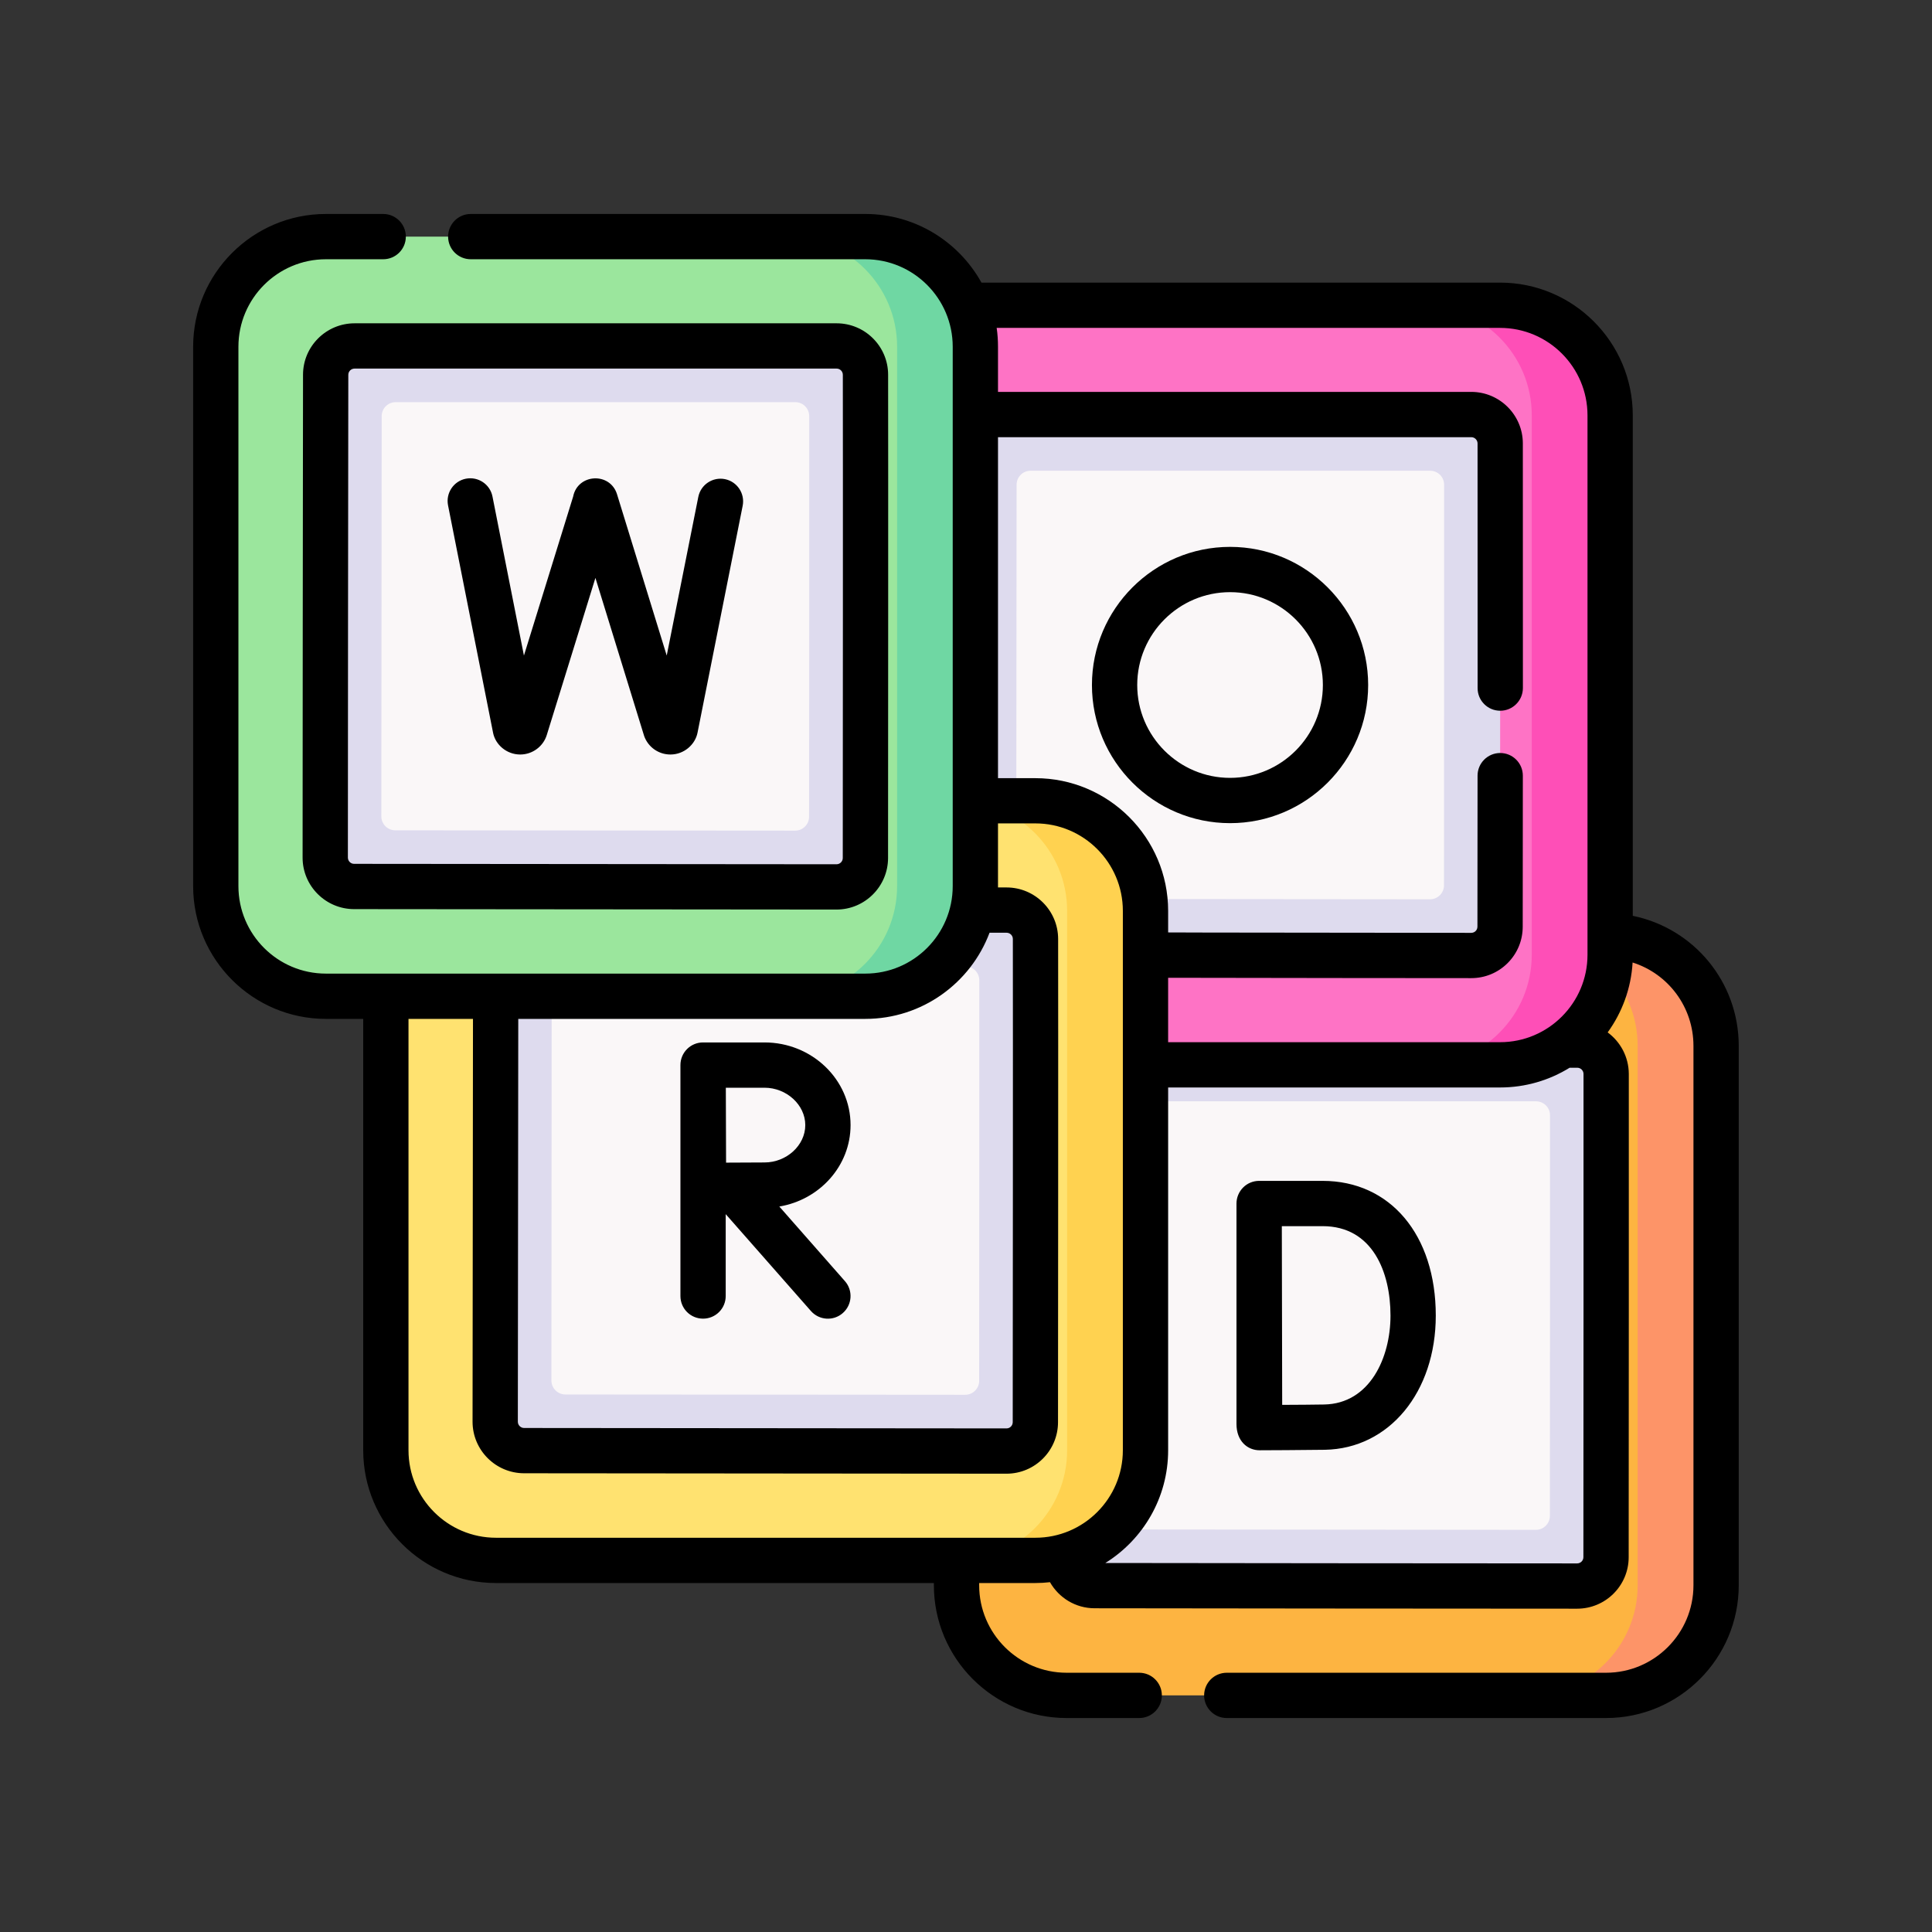<svg width="32" height="32" viewBox="0 0 32 32" fill="none" xmlns="http://www.w3.org/2000/svg">
<rect x="0" y="0" width="32" height="32" fill="#333333" stroke="none"/>
<path d="M26.498 28.081H17.668C16.66 28.081 15.844 27.265 15.844 26.257V17.323C15.844 16.316 16.66 15.5 17.668 15.5H26.498C27.505 15.5 28.322 16.316 28.322 17.323V26.257C28.322 27.265 27.505 28.081 26.498 28.081Z" fill="#FDB441"/>
<path d="M26.599 15.5H25.301C26.308 15.5 27.125 16.316 27.125 17.323V26.257C27.125 27.265 26.308 28.081 25.301 28.081H26.599C27.606 28.081 28.423 27.265 28.423 26.257V17.323C28.423 16.316 27.606 15.5 26.599 15.5Z" fill="#FD9468"/>
<path d="M17.652 25.784C17.653 24.232 17.657 19.341 17.659 17.788C17.66 17.524 17.874 17.31 18.138 17.31L26.122 17.31C26.386 17.31 26.601 17.524 26.601 17.788C26.604 19.341 26.6 24.238 26.599 25.792C26.599 26.057 26.385 26.27 26.12 26.27C24.568 26.269 19.682 26.266 18.13 26.263C17.866 26.263 17.652 26.049 17.652 25.784Z" fill="#DEDBEE"/>
<path d="M25.439 25.339C23.584 25.337 20.492 25.335 18.817 25.333C18.689 25.333 18.586 25.23 18.586 25.102C18.587 23.385 18.59 20.189 18.591 18.472C18.592 18.344 18.695 18.241 18.823 18.241L25.441 18.241C25.569 18.241 25.673 18.344 25.673 18.472C25.674 20.148 25.672 23.248 25.671 25.108C25.671 25.235 25.567 25.339 25.439 25.339Z" fill="#FAF7F8"/>
<path d="M24.744 17.637H15.914C14.906 17.637 14.09 16.82 14.09 15.813V6.879C14.09 5.872 14.906 5.056 15.914 5.056H24.744C25.751 5.056 26.568 5.872 26.568 6.879V15.813C26.568 16.82 25.751 17.637 24.744 17.637Z" fill="#FE73C5"/>
<path d="M24.845 5.056H23.547C24.554 5.056 25.371 5.872 25.371 6.88V15.813C25.371 16.821 24.554 17.637 23.547 17.637H24.845C25.852 17.637 26.669 16.821 26.669 15.813V6.88C26.669 5.872 25.852 5.056 24.845 5.056Z" fill="#FE4FB7"/>
<path d="M15.898 15.34C15.899 13.788 15.903 8.897 15.905 7.344C15.906 7.08 16.12 6.866 16.384 6.866L24.368 6.866C24.633 6.866 24.847 7.08 24.847 7.344C24.85 8.897 24.846 13.794 24.845 15.348C24.845 15.613 24.631 15.827 24.366 15.826C22.814 15.825 17.928 15.822 16.376 15.819C16.112 15.819 15.898 15.605 15.898 15.34Z" fill="#DEDBEE"/>
<path d="M23.686 14.895C21.83 14.893 18.738 14.891 17.063 14.889C16.935 14.889 16.832 14.786 16.832 14.658C16.833 12.941 16.836 9.745 16.838 8.028C16.838 7.901 16.941 7.797 17.069 7.797L23.688 7.797C23.815 7.797 23.919 7.9 23.919 8.028C23.92 9.704 23.918 12.804 23.917 14.664C23.917 14.792 23.813 14.895 23.686 14.895Z" fill="#FAF7F8"/>
<path d="M17.045 25.845H8.214C7.207 25.845 6.391 25.028 6.391 24.021V15.087C6.391 14.08 7.207 13.263 8.214 13.263H17.045C18.052 13.263 18.868 14.08 18.868 15.087V24.021C18.868 25.028 18.052 25.845 17.045 25.845Z" fill="#FFE270"/>
<path d="M17.15 13.263H15.852C16.859 13.263 17.675 14.08 17.675 15.087V24.021C17.675 25.028 16.859 25.845 15.852 25.845H17.15C18.157 25.845 18.974 25.028 18.974 24.021V15.087C18.974 14.08 18.157 13.263 17.15 13.263Z" fill="#FFD250"/>
<path d="M8.203 23.548C8.204 21.996 8.208 17.104 8.21 15.552C8.21 15.288 8.425 15.074 8.689 15.074L16.673 15.074C16.937 15.074 17.151 15.287 17.152 15.552C17.154 17.105 17.151 22.001 17.15 23.556C17.15 23.82 16.936 24.034 16.671 24.034C15.118 24.033 10.233 24.029 8.681 24.027C8.417 24.026 8.203 23.812 8.203 23.548Z" fill="#DEDBEE"/>
<path d="M15.986 23.102C14.131 23.101 11.039 23.099 9.364 23.097C9.236 23.096 9.133 22.993 9.133 22.865C9.134 21.149 9.136 17.952 9.138 16.236C9.139 16.108 9.242 16.005 9.37 16.005L15.988 16.005C16.116 16.005 16.22 16.108 16.22 16.236C16.221 17.912 16.219 21.012 16.218 22.871C16.218 22.999 16.114 23.102 15.986 23.102Z" fill="#FAF7F8"/>
<path d="M14.228 16.501H5.398C4.391 16.501 3.574 15.684 3.574 14.677V5.743C3.574 4.736 4.391 3.919 5.398 3.919H14.228C15.236 3.919 16.052 4.736 16.052 5.743V14.677C16.052 15.684 15.236 16.501 14.228 16.501Z" fill="#9BE69D"/>
<path d="M14.334 3.919H13.035C14.042 3.919 14.859 4.736 14.859 5.743V14.677C14.859 15.684 14.042 16.501 13.035 16.501H14.334C15.341 16.501 16.157 15.684 16.157 14.677V5.743C16.157 4.736 15.341 3.919 14.334 3.919Z" fill="#6FD7A3"/>
<path d="M5.387 14.204C5.388 12.652 5.391 7.76 5.394 6.208C5.394 5.944 5.608 5.73 5.873 5.73L13.857 5.73C14.121 5.73 14.335 5.943 14.335 6.208C14.338 7.761 14.335 12.657 14.334 14.212C14.333 14.476 14.119 14.69 13.855 14.69C12.302 14.689 7.416 14.685 5.865 14.683C5.6 14.682 5.387 14.468 5.387 14.204Z" fill="#DEDBEE"/>
<path d="M13.17 13.758C11.314 13.757 8.222 13.755 6.547 13.753C6.419 13.752 6.316 13.649 6.316 13.521C6.318 11.805 6.32 8.608 6.322 6.892C6.322 6.764 6.426 6.661 6.553 6.661L13.172 6.661C13.3 6.661 13.403 6.764 13.403 6.892C13.404 8.568 13.403 11.668 13.401 13.527C13.401 13.655 13.298 13.758 13.17 13.758Z" fill="#FAF7F8"/>
<path d="M27.044 15.169V6.88C27.044 5.667 26.058 4.681 24.846 4.681H16.256C15.881 4.004 15.159 3.544 14.332 3.544H7.797C7.59 3.544 7.422 3.712 7.422 3.919C7.422 4.127 7.59 4.294 7.797 4.294H14.332C15.131 4.294 15.78 4.944 15.78 5.743V14.677C15.78 15.476 15.131 16.126 14.332 16.126H5.398C4.599 16.126 3.949 15.476 3.949 14.677V5.743C3.949 4.944 4.599 4.294 5.398 4.294H6.347C6.554 4.294 6.722 4.127 6.722 3.919C6.722 3.712 6.554 3.544 6.347 3.544H5.398C4.186 3.544 3.199 4.531 3.199 5.743V14.677C3.199 15.889 4.186 16.876 5.398 16.876H6.016V24.021C6.016 25.233 7.003 26.22 8.215 26.22H15.468V26.257C15.468 27.47 16.454 28.456 17.667 28.456H18.869C19.076 28.456 19.244 28.288 19.244 28.081C19.244 27.874 19.076 27.706 18.869 27.706H17.667C16.868 27.706 16.218 27.056 16.218 26.257V26.22H17.149C17.231 26.22 17.311 26.215 17.391 26.206C17.538 26.464 17.814 26.638 18.131 26.638C19.613 26.641 24.213 26.644 26.122 26.645H26.122C26.593 26.645 26.976 26.263 26.976 25.792C26.977 23.88 26.98 19.272 26.978 17.787C26.977 17.506 26.839 17.255 26.628 17.1C26.866 16.771 27.016 16.373 27.041 15.942C27.632 16.129 28.049 16.68 28.049 17.323V26.257C28.049 27.056 27.399 27.706 26.601 27.706H20.319C20.112 27.706 19.944 27.874 19.944 28.081C19.944 28.288 20.112 28.456 20.319 28.456H26.601C27.813 28.456 28.799 27.47 28.799 26.257V17.323C28.799 16.268 28.058 15.376 27.044 15.169ZM24.846 5.431C25.645 5.431 26.294 6.081 26.294 6.88V15.813C26.294 16.612 25.645 17.262 24.846 17.262H19.348V16.195L19.992 16.196C21.409 16.198 23.075 16.201 24.367 16.201H24.368C24.595 16.201 24.81 16.113 24.971 15.952C25.132 15.791 25.221 15.577 25.221 15.348L25.221 15.311C25.222 14.774 25.222 13.87 25.223 12.848C25.223 12.64 25.055 12.472 24.848 12.472H24.848C24.641 12.472 24.473 12.64 24.473 12.847C24.472 13.869 24.472 14.773 24.471 15.31L24.471 15.348C24.471 15.383 24.455 15.407 24.441 15.421C24.427 15.435 24.403 15.451 24.367 15.451C24.367 15.451 24.367 15.451 24.367 15.451C23.076 15.45 21.41 15.448 19.993 15.446L19.348 15.444V15.087C19.348 13.875 18.361 12.889 17.149 12.889H16.53V7.241L24.369 7.241C24.426 7.241 24.473 7.288 24.473 7.345C24.474 8.011 24.474 9.413 24.474 11.397C24.473 11.604 24.641 11.772 24.848 11.772H24.849C25.055 11.772 25.223 11.604 25.224 11.397C25.224 9.412 25.224 8.01 25.223 7.343C25.222 6.873 24.839 6.491 24.369 6.491L16.53 6.491V5.743C16.53 5.637 16.523 5.533 16.508 5.431H24.846ZM16.39 15.449L16.672 15.449C16.729 15.449 16.776 15.495 16.776 15.552C16.779 17.176 16.775 22.504 16.774 23.555C16.774 23.613 16.728 23.659 16.671 23.659H16.671C14.762 23.658 10.162 23.654 8.681 23.652C8.624 23.652 8.577 23.605 8.577 23.548C8.578 22.06 8.581 18.532 8.584 16.876H14.332C15.273 16.876 16.077 16.282 16.39 15.449ZM8.215 25.47C7.416 25.47 6.766 24.82 6.766 24.021V16.876H7.834C7.831 18.532 7.828 22.059 7.827 23.548C7.827 24.018 8.209 24.401 8.68 24.402C10.162 24.404 14.761 24.408 16.67 24.409H16.671C17.141 24.409 17.524 24.027 17.524 23.556C17.525 22.504 17.529 17.176 17.526 15.551C17.525 15.081 17.142 14.699 16.672 14.699L16.53 14.699C16.53 14.691 16.53 14.684 16.53 14.677V13.638H17.149C17.948 13.638 18.598 14.288 18.598 15.087V24.021C18.598 24.82 17.948 25.47 17.149 25.47H8.215V25.47ZM26.226 25.792C26.226 25.849 26.179 25.895 26.122 25.895C24.284 25.894 19.949 25.891 18.308 25.888C18.932 25.5 19.348 24.808 19.348 24.021V18.012H24.846C25.268 18.012 25.663 17.892 25.998 17.685H25.999H26L26.124 17.685C26.181 17.685 26.228 17.731 26.228 17.788C26.23 19.272 26.227 23.88 26.226 25.792Z" fill="black"/>
<path d="M5.019 6.207C5.016 7.83 5.012 13.153 5.012 14.204C5.011 14.674 5.394 15.057 5.864 15.058C7.346 15.06 11.946 15.064 13.854 15.065H13.855C14.325 15.065 14.708 14.682 14.709 14.212C14.71 12.727 14.713 7.762 14.71 6.207C14.71 5.737 14.327 5.355 13.857 5.355L5.873 5.355C5.402 5.355 5.019 5.737 5.019 6.207ZM13.857 6.105C13.914 6.105 13.96 6.151 13.96 6.208C13.963 7.763 13.96 12.727 13.959 14.211C13.959 14.269 13.912 14.315 13.855 14.315H13.855C11.946 14.314 7.347 14.31 5.865 14.308C5.808 14.308 5.762 14.261 5.762 14.204C5.762 13.153 5.766 7.831 5.769 6.208C5.769 6.151 5.815 6.105 5.873 6.105L13.857 6.105Z" fill="black"/>
<path d="M21.907 19.559H20.855C20.756 19.559 20.66 19.598 20.59 19.669C20.52 19.739 20.48 19.835 20.48 19.934V19.937V19.938V23.586C20.48 23.868 20.661 24.021 20.863 24.021H20.864C20.896 24.021 21.645 24.018 21.944 24.013C23.008 23.994 23.781 23.059 23.781 21.79C23.781 20.455 23.028 19.559 21.907 19.559ZM21.931 23.263C21.773 23.266 21.477 23.268 21.237 23.269L21.231 20.309H21.907C22.736 20.309 23.031 21.074 23.031 21.79C23.031 22.49 22.687 23.25 21.931 23.263Z" fill="black"/>
<path d="M8.167 12.138C8.205 12.332 8.389 12.497 8.616 12.497C8.617 12.497 8.618 12.497 8.619 12.497C8.823 12.496 8.999 12.36 9.056 12.175L9.862 9.572L10.669 12.19C10.734 12.374 10.908 12.497 11.103 12.497C11.104 12.497 11.105 12.497 11.107 12.497C11.331 12.496 11.514 12.332 11.553 12.137L12.301 8.377C12.341 8.174 12.21 7.977 12.007 7.936C11.803 7.896 11.606 8.028 11.566 8.231L11.043 10.858L10.22 8.187C10.105 7.815 9.568 7.844 9.493 8.225L8.678 10.858L8.157 8.224C8.117 8.021 7.92 7.889 7.716 7.929C7.513 7.969 7.381 8.167 7.421 8.37L8.167 12.138Z" fill="black"/>
<path d="M11.645 21.841C11.852 21.841 12.02 21.674 12.02 21.466V20.11L13.431 21.714C13.568 21.87 13.805 21.885 13.96 21.748C14.116 21.611 14.131 21.374 13.994 21.219L12.908 19.984C13.577 19.872 14.088 19.31 14.088 18.635C14.088 17.88 13.448 17.266 12.662 17.266H11.646C11.646 17.266 11.645 17.266 11.645 17.266C11.645 17.266 11.645 17.266 11.645 17.266C11.437 17.266 11.27 17.434 11.27 17.641V21.466C11.27 21.674 11.437 21.841 11.645 21.841ZM12.662 18.016C13.028 18.016 13.338 18.3 13.338 18.635C13.338 18.971 13.028 19.254 12.662 19.254C12.515 19.254 12.248 19.256 12.026 19.257L12.022 18.016L12.662 18.016Z" fill="black"/>
<path d="M20.374 9.058C19.112 9.058 18.086 10.085 18.086 11.346C18.086 12.607 19.112 13.634 20.374 13.634C21.635 13.634 22.661 12.607 22.661 11.346C22.661 10.085 21.635 9.058 20.374 9.058ZM20.374 12.884C19.526 12.884 18.836 12.194 18.836 11.346C18.836 10.498 19.526 9.808 20.374 9.808C21.221 9.808 21.911 10.498 21.911 11.346C21.911 12.194 21.221 12.884 20.374 12.884Z" fill="black"/>
</svg>
